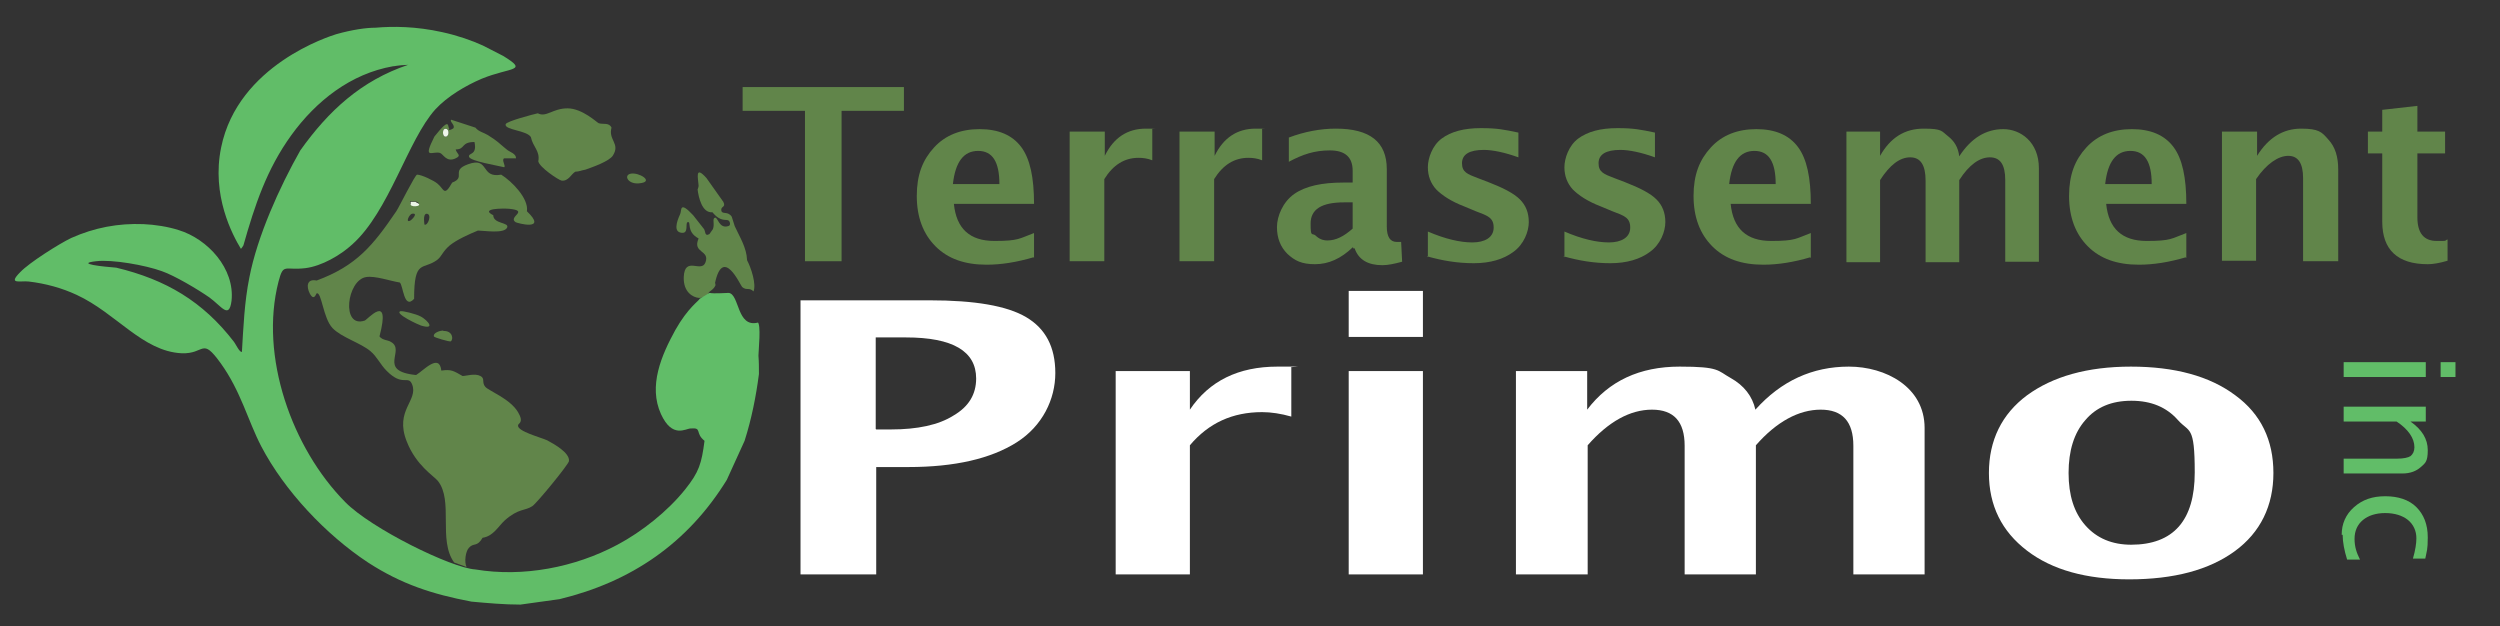 <svg xmlns="http://www.w3.org/2000/svg" viewBox="0 0 505.3 126.6"><rect x="0" y="0" width="505.3" height="126.6" fill="#333333" stroke="none"/><defs><style>      .cls-1 {        fill: none;      }      .cls-2 {        fill: #61854a;      }      .cls-3 {        fill: #eff7eb;      }      .cls-4 {        fill: #fff;      }      .cls-5 {        fill: #61bd68;      }      .cls-6 {        fill: #ebf5e7;      }    </style></defs><g><g id="Layer_1"><g id="Layer_1-2" data-name="Layer_1"><g><path class="cls-1" d="M82.9,44.6c.4-.2,1.7-1.6.4-1.4-.6,0-1.4,1.9-.4,1.4Z"></path><path class="cls-1" d="M85.8,45.4c.7.3,1.6-2.3.4-2.2-.8,0-.5,2.2-.4,2.2Z"></path><path class="cls-2" d="M144.5,57.3c1.6-7.7,5.1.3,5.5.7.9.8,1.4,0,2.3.9.6-1.5-.5-4.8-1.3-6.3-.1-2.6-1.5-4.7-2.5-6.9-.2-.6-.4-1.3-.6-1.9-.8-1.2-1.9-.4-2.1-1.2-.2-1,1-.6.4-1.8-1.1-1.6-2.3-3.2-3.4-4.8-2.4-2.7-1.7,0-1.6,1.5,0,.3-.1.5-.2.8.2,1.6.9,4.8,3,4.6,1.7,2.1,2.8,1.3,3.3,1.7.3.3.4,1-.1,1.1-1.9.6-2.1-1.9-2.7-1.7-.6.2,0,1.2-.4,2.3-.2.3-.4.6-.7,1-1,.6-.8-.6-1.1-1-.7-.9-1.5-1.9-2.2-2.8-2.8-3-2.3-1-2.6-.3s-1.6,3.4,0,3.8c1.9.5.9-2,1.5-2.1.8-.2-.4,1.9,2.2,3.3-1.3,3,2.3,2.3,1.4,4.8-.8,2.3-4.2-1.4-4.4,3-.1,3.1,1.9,4.1,3,4.2s2-.7,2-.7c-.2-.6.9-.7,1.4-1.8v-.4Z"></path><path class="cls-5" d="M153.2,65.2c-4.3,1.1-3.7-5.7-5.9-6-.6,0-3,.2-3.9,0l-2,1.2c-.1.4-2.3,1.7-4.9,6.3-2.8,5.1-5.5,11.3-2.9,17,2.3,5,5,2.9,6,2.9,2.4-.2.8.9,2.8,2.5-.6,4.6-1.1,6.3-3.9,9.8-3.5,4.4-8.8,8.6-13.7,11.2-8.6,4.6-19.1,6.6-28.7,5h0c-4.9-.3-21.1-8.3-26.3-13.6-10.8-10.9-17.4-29.5-13.5-44.6,1-3.8,1.2-2.2,5.4-2.7,3.3-.4,7.1-2.6,9.5-4.8,7.5-6.7,11.2-21.1,16.8-27.3,2.4-2.6,6.1-4.8,9.4-6.2,5.9-2.4,9.5-1.4,4.3-4.6l-4.1-2.1c-2.2-1-5-2-8.2-2.7-5.4-1.2-10-1.2-13.5-.9-1.9,0-4.7.4-7.9,1.3-1.3.4-19.9,6.2-23.3,22.9-2,9.7,2.3,17.7,4,20.5.2-.2.3-.4.5-.7,2.3-8.1,4.7-15.4,9.7-22.3,5-6.9,12-12.4,20.5-13.9.4,0,.8-.2,3.1-.3-9.5,3.2-16.1,9.3-21.8,17.3-4.2,7.4-8.7,17.4-10.3,25.7-1,5-1.2,10-1.5,15-.4.3-1.4-1.8-1.6-2-6.3-8.2-13.8-12.6-23.8-15-2.6-.2-8.4-.8-4.1-1.3,3.3-.4,10,.8,13.3,2,2.6.9,7.3,3.7,9.6,5.3,2.5,1.8,4,4.5,4.5.7.7-6.5-4.8-12.5-10.7-14.3-2.2-.7-4.8-1.1-7.1-1.2-5.1-.2-9.9.7-14.6,2.8-2.5,1.2-8.5,5-10.3,6.9-2.6,2.6,0,1.7,1.7,1.9,3.4.4,6.7,1.3,9.7,2.7,8,3.7,13.3,11.4,21.2,11.8,4.8.2,4-3.4,7.9,2,4.1,5.7,5.5,11.6,8.2,16.8,4.7,9,13.1,17.9,21.6,23.5,6.8,4.4,13,6.4,20.9,7.9,3.3.3,6.6.6,9.9.6,2.6-.4,5.3-.7,7.9-1.1,14.5-3.5,25.9-11.3,33.8-24.1,1.2-2.6,2.4-5.3,3.6-7.9,1.4-4.4,2.3-8.9,2.9-13.5,0-1.2,0-2.5-.1-3.7,0-1,.6-6.5-.2-6.8h0Z"></path><path class="cls-2" d="M97.5,108.7c2.2-.3,3.2-2.3,4.5-3.5,2.8-2.5,4.1-1.9,5.6-2.9.9-.6,7.3-8.4,7.4-9.1.2-1.7-3.1-3.5-4.4-4.2-1.3-.6-6-1.8-5.9-3,0-.5,1.3-.5,0-2.7-1.6-2.7-5.9-4.3-6.6-5.1-.8-.9,0-1.7-1-2.2-1.1-.6-2.9,0-3.6,0-1.8-1-2.2-1.4-4.3-1.1-.4-3.6-3.6,0-5.1.9-8-.8-2-5-5.1-6.7-.6-.4-1.7-.3-2.3-1.1,2.4-9.1-2.5-3.3-3-3.2-4.8,1.6-3.6-8.2.3-8.8,1.8-.3,4.9.8,6.8,1.1.7.5.8,5.6,2.9,3.3,0-8.2,1.8-5.7,4.7-7.9.9-.7,1-1.6,2.5-2.9,1.5-1.2,4-2.3,5.7-3,1.2,0,5.3.7,5.9-.6.5-1.1-2.8-.7-2.8-2.5-2.8-1.4,2-1.4,3.2-1.3,4.2.4-.3,1.6,1.3,2.7.3.2,6.6,1.9,2.3-2.2.4-2.6-3.1-6.1-5.2-7.4-4.3.8-2.3-3.7-6.7-2.1-3.6,1.3-.3,2.6-3.2,3.7-1.7,3-1.6,1.3-3,.2-.7-.6-3.2-1.8-4.1-1.8-.4,0-3.6,6.5-4.2,7.4-4.7,6.9-8,11-16.1,14-2-.4-2.1,1.2-1.4,2.6.9,1.7,1.3,0,1.4,0,1-.4,1.3,5,3.2,7,1.8,1.9,5.7,3,7.7,4.7,1.3,1.1,2,2.7,3.2,3.9,3.3,3.4,4.4.8,5.2,2.8,1.3,3.3-3.6,5.2-1.1,11.5,1.9,4.9,5.5,7,6.3,8,3.2,4,0,12,3.3,16.5l2.5.9c-.5-1-.2-3.2.5-3.9,1-1.1,1.6,0,2.8-2.1h-.1ZM86.2,43.2c1.2,0,.3,2.5-.4,2.2,0,0-.4-2.1.4-2.2ZM83,40.7c.3,0,.7,0,1,0,1.9.6-.8,1-1.1.5v-.6h0ZM83.3,43.2c1.3-.2,0,1.2-.4,1.4-1,.5-.2-1.3.4-1.4Z"></path><path class="cls-2" d="M102.2,25.1c-.3,1.2,4.2,1.2,5.1,2.6.4,2,1.9,2.8,1.5,4.9.2,1.2,4.1,3.8,4.7,3.9,1.4.2,2-1.4,2.8-1.8.7,0,1.3-.3,2-.4,1.4-.5,4.9-1.7,5.6-2.9,1.5-2.4-1-3.1-.3-5.6-.5-1.1-1.7-.6-2.6-.9-.3-.1-3.3-3-6.3-3s-4.3,1.9-6,1c-.9.2-6.3,1.6-6.5,2.2Z"></path><path class="cls-2" d="M90.9,26.1c-.6-.2.4-2.9-3.1,1.5-2.4,4.8-.5,2.9,1.1,3.3.7.2,1.3,2,3.2,1.1,1.3-.6.2-.9,0-1.8,2,0,1-1.5,3.8-1.5.6,2.8-1.3,2.1-1.1,3,.3.9,6,1.8,7.1,2.1.4-.2-.6-1.5,0-1.8h2.4c0-1-1.2-1.2-1.9-1.8-1.5-1.2-1.7-1.6-3.8-2.9-.8-.5-1.9-.7-2.5-1.5-1.6-.5-3.3-1.1-4.9-1.6-.4.3.7,1,.5,1.6,0,.2-.7.5-1,.5v-.2ZM90.2,27.6c-.8.2-.8-1.3-.4-1.5,1-.4,1.1,1.3.4,1.5Z"></path><path class="cls-3" d="M89.8,26.1c-.4.2-.4,1.7.4,1.5.7-.2.6-1.9-.4-1.5Z"></path><path class="cls-2" d="M129.6,37c2.5-.4-.5-2.2-2.1-1.9s-.5,2.4,2.1,1.9Z"></path><path class="cls-6" d="M84,40.8c-.3,0-.7,0-1,0v.6c.3.6,2.9.2,1.1-.5h0Z"></path><path class="cls-2" d="M80.9,62.9c-1.2.5,3.8,2.8,4.2,2.9,3,.9,1.4-1,0-1.8-1.1-.6-3.8-1.2-4.1-1.1Z"></path><path class="cls-2" d="M89.6,66.8c-.5,0-2.1.4-1.9,1.2,0,.2,3.1,1.1,3.4,1,.6-.4.4-2.2-1.5-2.1h0Z"></path></g><g><g><path class="cls-2" d="M162.7,52.8v-30.4h-12.6v-4.8h32.6v4.8h-12.6v30.4h-7.4,0Z"></path><path class="cls-2" d="M208.9,52c-3.4,1-6.5,1.5-9.5,1.5-4.4,0-7.8-1.2-10.3-3.7s-3.8-5.9-3.8-10.2,1.2-7.3,3.5-9.8,5.4-3.7,9.2-3.7,6.6,1.2,8.4,3.6c1.8,2.4,2.6,6.2,2.6,11.5h-16.2c.5,5,3.2,7.5,8.2,7.5s5-.5,8-1.6v5h0ZM192.6,37.2h9.4c0-4.5-1.4-6.7-4.3-6.7s-4.6,2.2-5.1,6.7h0Z"></path><path class="cls-2" d="M216.2,52.8v-26.2h7.1v4.9c1.8-3.7,4.6-5.5,8.3-5.5s.9,0,1.3.1v6.3c-1-.4-1.9-.5-2.8-.5-2.8,0-5.1,1.4-6.9,4.3v16.6h-7.1,0Z"></path><path class="cls-2" d="M238.4,52.8v-26.2h7.1v4.9c1.8-3.7,4.6-5.5,8.3-5.5s.9,0,1.3.1v6.3c-1-.4-1.9-.5-2.8-.5-2.8,0-5.1,1.4-6.9,4.3v16.6h-7.1,0Z"></path><path class="cls-2" d="M273.4,50c-2.4,2.3-4.9,3.4-7.6,3.4s-4.1-.7-5.6-2.1c-1.4-1.4-2.1-3.2-2.1-5.4s1.2-5.1,3.5-6.7c2.3-1.6,5.6-2.3,9.9-2.3h1.9v-2.4c0-2.7-1.5-4.1-4.6-4.1s-5.5.8-8.3,2.3v-4.9c3.2-1.2,6.4-1.8,9.5-1.8,6.9,0,10.3,2.7,10.3,8.2v11.6c0,2.1.7,3.1,2,3.1s.5,0,.9,0l.2,4c-1.5.4-2.8.7-4,.7-2.9,0-4.8-1.1-5.6-3.4h-.3v-.2ZM273.4,46.2v-5.3h-1.7c-4.6,0-6.8,1.4-6.8,4.3s.3,1.8,1,2.4c.7.7,1.5,1,2.4,1,1.7,0,3.3-.8,5.1-2.4Z"></path><path class="cls-2" d="M288.6,52v-5.2c3.5,1.5,6.5,2.2,9,2.2s4.3-1,4.3-3-1.2-2.4-3.6-3.3l-2.4-1c-2.6-1-4.4-2.2-5.6-3.4-1.1-1.2-1.7-2.7-1.7-4.5s.9-4.4,2.8-5.8,4.5-2.1,7.9-2.1,4.7.3,7.6.9v5c-2.8-1-5.2-1.5-7-1.5-2.9,0-4.4.9-4.4,2.7s1.1,2.2,3.2,3l2.1.8c3.1,1.2,5.2,2.3,6.4,3.5,1.2,1.2,1.8,2.7,1.8,4.6s-1,4.5-3.1,6c-2,1.5-4.7,2.3-8,2.3s-6.3-.5-9.5-1.4l.2.2Z"></path><path class="cls-2" d="M316.2,52v-5.2c3.5,1.5,6.5,2.2,9,2.2s4.3-1,4.3-3-1.2-2.4-3.6-3.3l-2.4-1c-2.6-1-4.4-2.2-5.6-3.4-1.1-1.2-1.7-2.7-1.7-4.5s.9-4.4,2.8-5.8,4.5-2.1,7.9-2.1,4.7.3,7.6.9v5c-2.8-1-5.2-1.5-7-1.5-2.9,0-4.4.9-4.4,2.7s1.1,2.2,3.2,3l2.1.8c3.1,1.2,5.2,2.3,6.4,3.5,1.2,1.2,1.8,2.7,1.8,4.6s-1,4.5-3.1,6c-2,1.5-4.7,2.3-8,2.3s-6.3-.5-9.5-1.4l.2.2Z"></path><path class="cls-2" d="M365.9,52c-3.4,1-6.5,1.5-9.5,1.5-4.4,0-7.8-1.2-10.3-3.7s-3.8-5.9-3.8-10.2,1.2-7.3,3.5-9.8,5.4-3.7,9.2-3.7,6.6,1.2,8.4,3.6,2.6,6.2,2.6,11.5h-16.2c.5,5,3.2,7.5,8.2,7.5s5-.5,8-1.6v5h-.1ZM349.5,37.2h9.4c0-4.5-1.4-6.7-4.3-6.7s-4.6,2.2-5.1,6.7Z"></path><path class="cls-2" d="M373.2,52.8v-26.2h6.8v4.9c2.1-3.7,5-5.5,8.8-5.5s3.6.5,4.9,1.5,2.1,2.3,2.3,4.1c2.4-3.7,5.4-5.5,8.9-5.5s7.2,2.6,7.2,7.9v18.9h-6.8v-16.5c0-3.1-1-4.6-3.1-4.6s-4.2,1.5-6.2,4.6v16.6h-6.8v-16.5c0-3.1-1-4.7-3.1-4.7s-4.1,1.5-6.1,4.6v16.6h-6.8v-.2Z"></path><path class="cls-2" d="M441.8,52c-3.4,1-6.5,1.5-9.5,1.5-4.4,0-7.8-1.2-10.3-3.7s-3.8-5.9-3.8-10.2,1.2-7.3,3.5-9.8,5.4-3.7,9.2-3.7,6.6,1.2,8.4,3.6,2.6,6.2,2.6,11.5h-16.2c.5,5,3.2,7.5,8.2,7.5s5-.5,8-1.6v5h-.1ZM425.5,37.2h9.4c0-4.5-1.4-6.7-4.3-6.7s-4.6,2.2-5.1,6.7Z"></path><path class="cls-2" d="M449.1,52.8v-26.2h7.1v4.9c2.3-3.7,5.3-5.5,8.9-5.5s4.2.7,5.5,2.2c1.4,1.5,2,3.5,2,6.1v18.5h-7.1v-16.8c0-3-1-4.5-3-4.5s-4.4,1.6-6.5,4.7v16.5h-7.1.2Z"></path><path class="cls-2" d="M494.7,52.7c-1.7.5-3,.7-4,.7-6.1,0-9.2-2.9-9.2-8.6v-13.8h-2.9v-4.4h2.9v-4.4l7.1-.8v5.2h5.6v4.4h-5.6v12.9c0,3.2,1.3,4.8,3.9,4.8s1.3,0,2.2-.3c0,0,0,4.3,0,4.3Z"></path></g><g><path class="cls-4" d="M161.8,116.1v-55.4h26.1c9.1,0,15.6,1.1,19.5,3.4s5.9,6,5.9,11.3-2.6,10.7-7.8,14-12.5,5-21.9,5h-6.5v21.7s-15.3,0-15.3,0ZM177.1,86.8h3c5.3,0,9.6-.9,12.6-2.8,3.1-1.8,4.6-4.3,4.6-7.5,0-5.5-4.7-8.3-14.2-8.3h-6.1v18.5h0Z"></path><path class="cls-4" d="M225.5,116.1v-41.1h15v7.8c3.9-5.8,9.8-8.7,17.7-8.7s1.9,0,2.8.2v9.9c-2.1-.6-4.1-.9-5.9-.9-6,0-10.8,2.2-14.6,6.7v26.1h-15Z"></path><path class="cls-4" d="M272.6,68.1v-9.3h15v9.3h-15ZM272.6,116.1v-41.1h15v41.1h-15Z"></path><path class="cls-4" d="M306.4,116.1v-41.1h14.4v7.8c4.4-5.8,10.6-8.7,18.7-8.7s7.6.8,10.3,2.3c2.7,1.5,4.4,3.7,5,6.4,5.2-5.8,11.5-8.7,18.9-8.7s15.3,4.1,15.3,12.4v29.6h-14.4v-26c0-4.9-2.2-7.3-6.6-7.3s-8.9,2.4-13.1,7.2v26.1h-14.4v-26c0-4.9-2.2-7.3-6.6-7.3s-8.8,2.4-13,7.2v26.1h-14.5Z"></path><path class="cls-4" d="M430.4,117.1c-8.7,0-15.6-1.9-20.7-5.8s-7.7-9.1-7.7-15.7,2.6-11.9,7.7-15.7c5.2-3.8,12.2-5.8,21-5.8s15.9,1.9,21.1,5.8c5.2,3.8,7.7,9.1,7.7,15.7s-2.6,12-7.8,15.8-12.3,5.7-21.4,5.7h0ZM430.7,110.1c8.6,0,12.9-4.9,12.9-14.6s-1.1-8-3.4-10.6-5.4-3.9-9.4-3.9-7.1,1.3-9.3,3.9c-2.3,2.6-3.4,6.2-3.4,10.7s1.1,8,3.4,10.6,5.4,3.9,9.3,3.9h-.1Z"></path></g><g><path class="cls-5" d="M473.7,73.2h16.6v3h-16.6v-3ZM493.3,73.2h3v3h-3v-3Z"></path><path class="cls-5" d="M473.7,82.2h16.6v3h-3.1c2.3,1.6,3.5,3.5,3.5,5.8s-.5,2.6-1.4,3.4-2.1,1.3-3.7,1.3h-11.9v-3h10.9c1.2,0,2.1-.2,2.6-.5.5-.4.8-1,.8-1.8,0-1.8-1.2-3.6-3.6-5.2h-10.7v-3h0Z"></path><path class="cls-5" d="M473.3,108.1c0-2.2.8-4.1,2.5-5.6s3.7-2.2,6.3-2.2,4.8.7,6.3,2.2,2.3,3.5,2.3,6.1-.2,2.7-.5,4.3h-2.5c.5-1.7.7-3.1.7-4.1,0-1.5-.6-2.8-1.7-3.7s-2.7-1.4-4.6-1.4-3.4.5-4.5,1.4-1.7,2.2-1.7,3.8.4,2.8,1.1,4.2h-2.6c-.6-1.9-.9-3.6-.9-5h-.2Z"></path></g></g></g></g></g></svg>